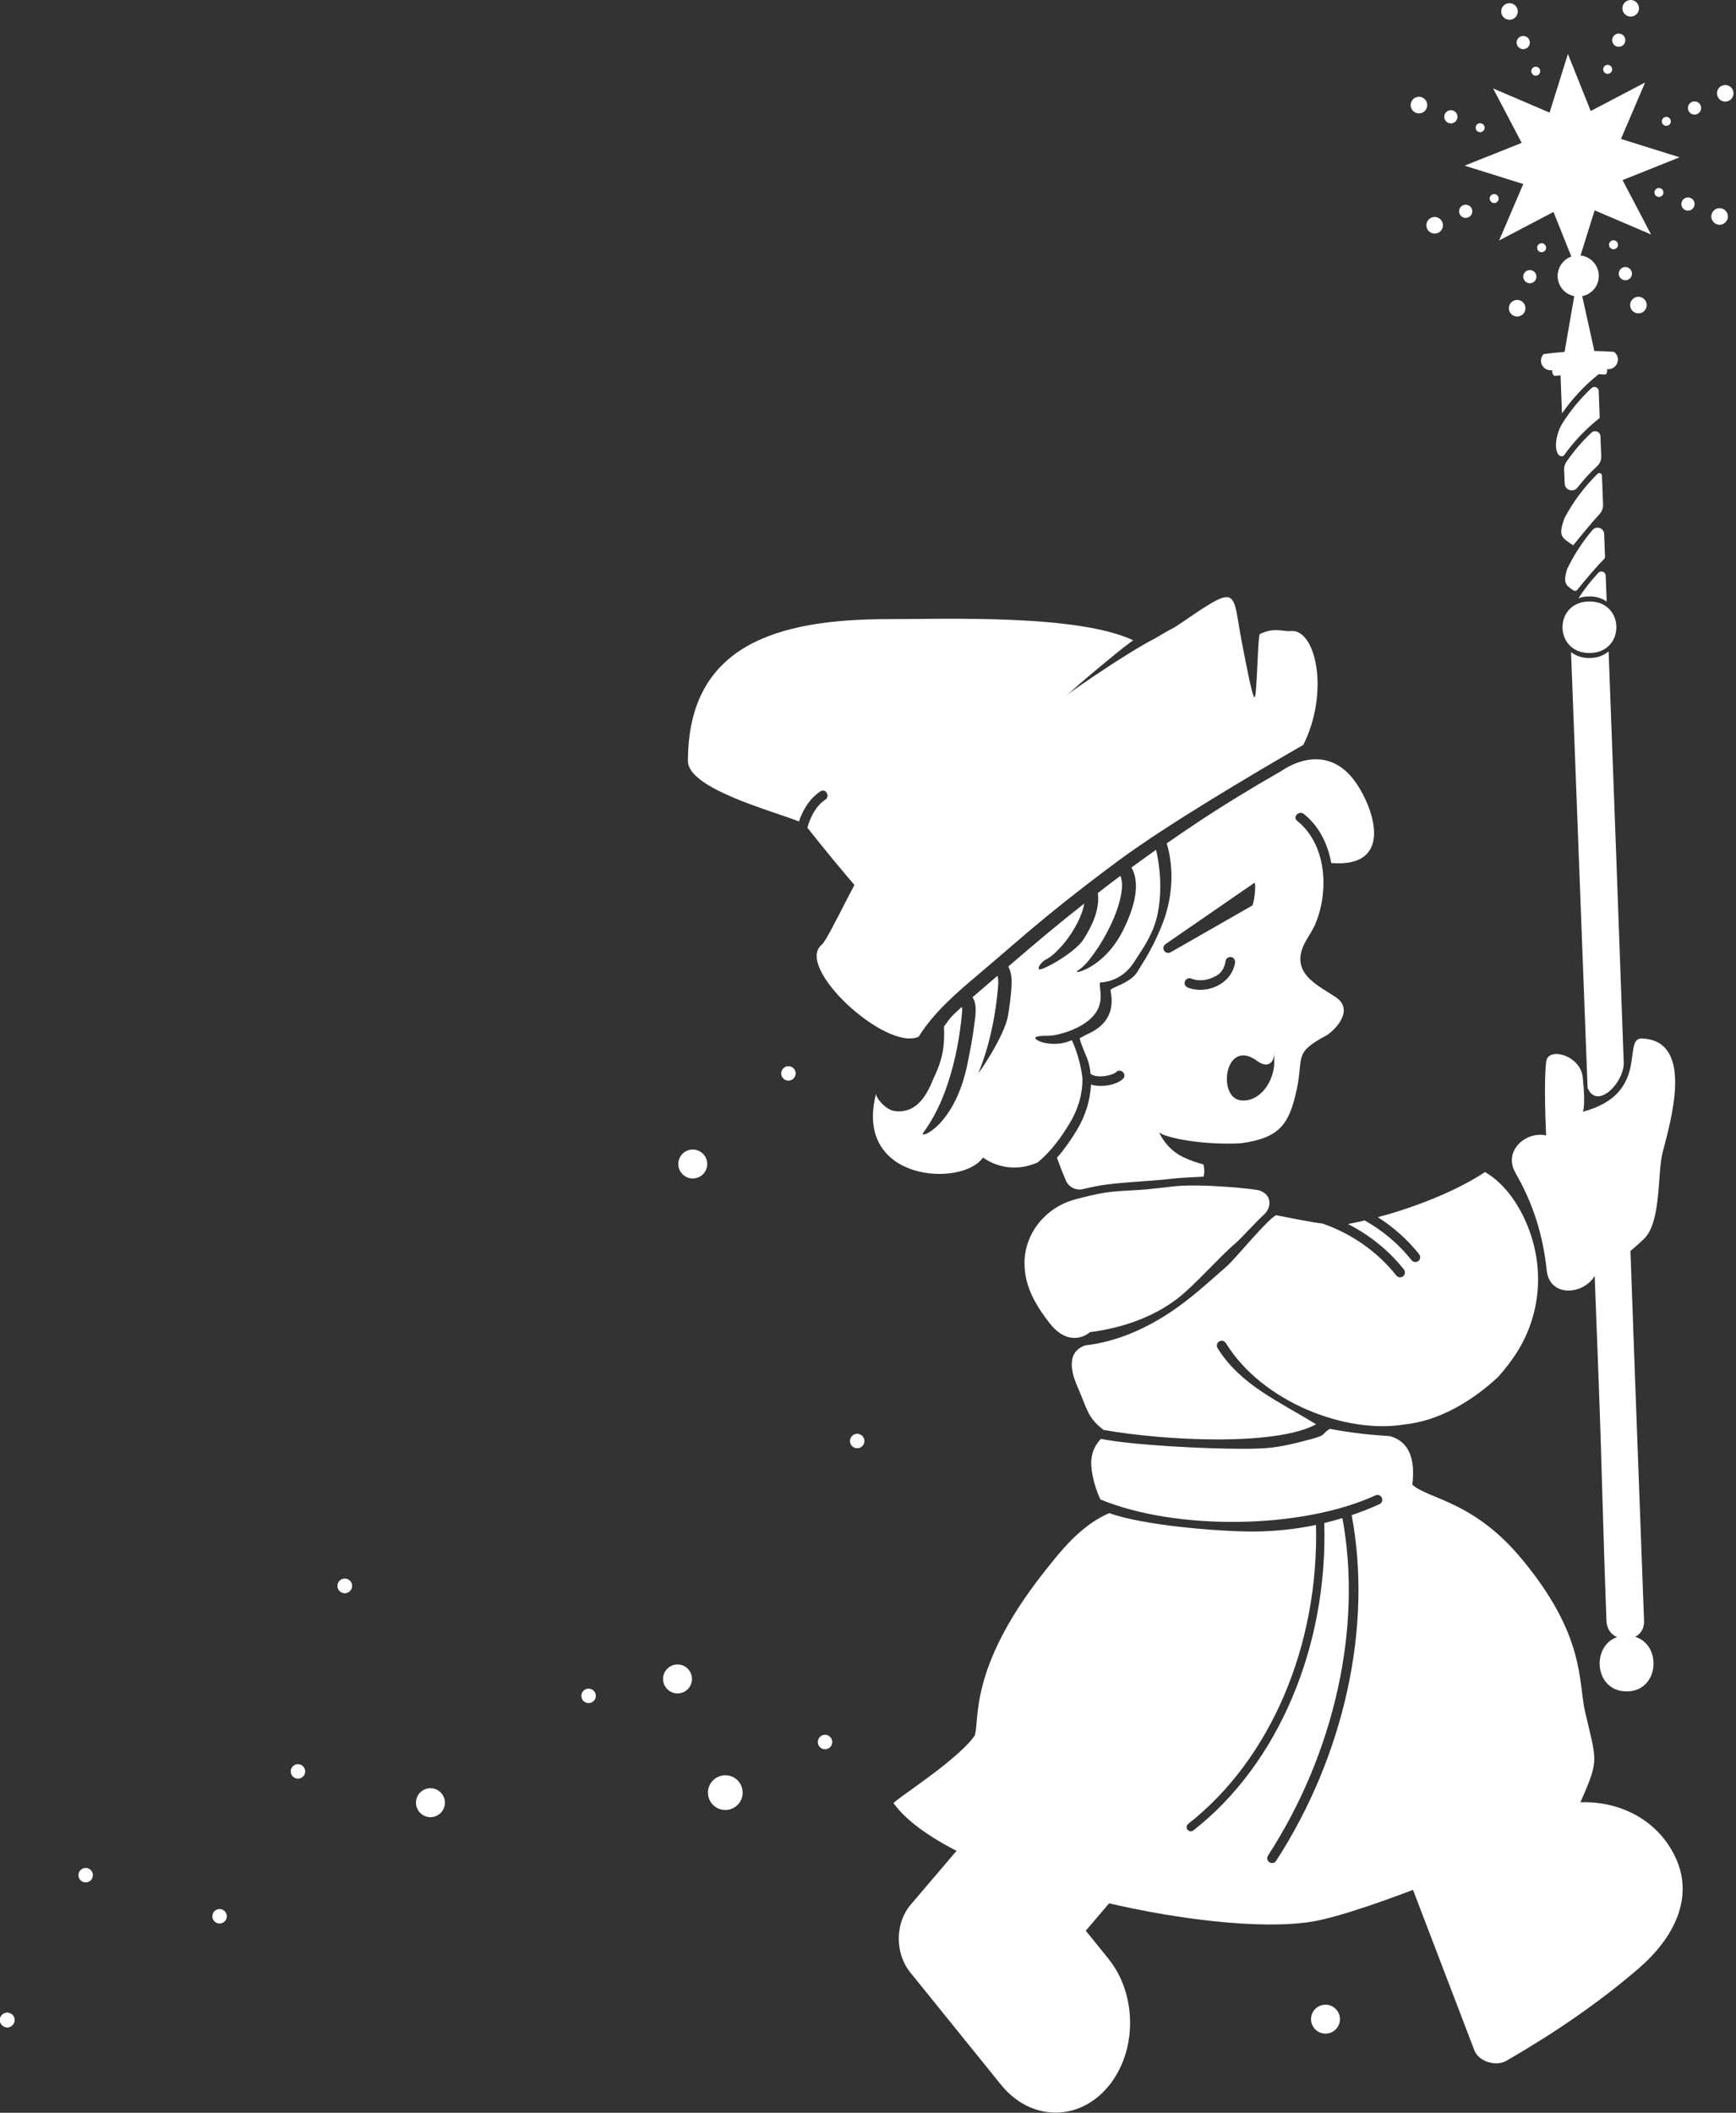 <?xml version="1.0" encoding="UTF-8"?> <svg xmlns="http://www.w3.org/2000/svg" width="360" height="438" viewBox="0 0 360 438" fill="none"><rect x="0" y="0" width="360" height="438" fill="#333333" stroke="none"/><path d="M242.401 358.077C239.361 358.757 239.841 362.007 236.881 362.637C230.181 364.067 228.061 376.397 216.241 380.637C209.961 382.897 216.921 389.377 221.421 392.377C221.751 392.597 222.081 392.727 222.421 392.797C223.421 393.757 225.131 394.117 226.401 392.867C229.111 390.207 231.831 387.537 234.541 384.877C236.961 382.507 259.121 362.997 260.851 360.057C263.711 355.217 248.111 356.787 242.401 358.077Z" fill="white"></path><path d="M323.27 374.2C321.15 374.68 319.15 375.38 317.26 376.25C316.71 374.38 316.16 372.51 315.62 370.64C314.51 366.86 310.62 365.62 307.47 367.93C302.4 371.65 297.32 375.37 292.25 379.09C291.32 379.77 290.78 380.57 290.54 381.4C290.07 382.52 289.98 383.84 290.51 385.23C295.59 398.5 300.67 411.77 305.74 425.04C306.66 427.45 310.26 428.45 312.39 427.22C322.01 421.67 331.35 415.36 339.78 408.11C346.86 402.02 351.89 393.25 346.98 384.11C342.39 375.56 332.5 372.13 323.27 374.2Z" fill="white"></path><path d="M213.221 366.268L205.251 375.618L192.43 390.658L188.831 394.888C185.601 398.678 185.561 404.948 188.751 408.888L207.58 432.188C213.64 439.688 223.54 439.918 229.69 432.708C235.84 425.488 235.911 413.558 229.851 406.058L225.161 400.258L233.131 390.908C235.811 387.768 235.84 382.568 233.2 379.298L222.851 366.488C220.211 363.218 215.901 363.118 213.221 366.268Z" fill="white"></path><path d="M1.5 420.266C2.328 420.266 3 419.594 3 418.766C3 417.937 2.328 417.266 1.5 417.266C0.672 417.266 0 417.937 0 418.766C0 419.594 0.672 420.266 1.5 420.266Z" fill="white"></path><path d="M171.09 362.641C171.918 362.641 172.59 361.969 172.59 361.141C172.59 360.312 171.918 359.641 171.09 359.641C170.261 359.641 169.59 360.312 169.59 361.141C169.59 361.969 170.261 362.641 171.09 362.641Z" fill="white"></path><path d="M150.409 375.231C152.397 375.231 154.009 373.62 154.009 371.631C154.009 369.643 152.397 368.031 150.409 368.031C148.42 368.031 146.809 369.643 146.809 371.631C146.809 373.62 148.42 375.231 150.409 375.231Z" fill="white"></path><path d="M89.262 376.719C90.919 376.719 92.262 375.376 92.262 373.719C92.262 372.062 90.919 370.719 89.262 370.719C87.605 370.719 86.262 372.062 86.262 373.719C86.262 375.376 87.605 376.719 89.262 376.719Z" fill="white"></path><path d="M122.059 353.07C122.887 353.07 123.559 352.399 123.559 351.57C123.559 350.742 122.887 350.07 122.059 350.07C121.23 350.07 120.559 350.742 120.559 351.57C120.559 352.399 121.23 353.07 122.059 353.07Z" fill="white"></path><path d="M45.531 398.766C46.36 398.766 47.031 398.094 47.031 397.266C47.031 396.437 46.36 395.766 45.531 395.766C44.703 395.766 44.031 396.437 44.031 397.266C44.031 398.094 44.703 398.766 45.531 398.766Z" fill="white"></path><path d="M61.789 368.734C62.617 368.734 63.289 368.063 63.289 367.234C63.289 366.406 62.617 365.734 61.789 365.734C60.961 365.734 60.289 366.406 60.289 367.234C60.289 368.063 60.961 368.734 61.789 368.734Z" fill="white"></path><path d="M71.5 330.273C72.328 330.273 73 329.602 73 328.773C73 327.945 72.328 327.273 71.5 327.273C70.672 327.273 70 327.945 70 328.773C70 329.602 70.672 330.273 71.5 330.273Z" fill="white"></path><path d="M71.5 330.273C72.328 330.273 73 329.602 73 328.773C73 327.945 72.328 327.273 71.5 327.273C70.672 327.273 70 327.945 70 328.773C70 329.602 70.672 330.273 71.5 330.273Z" fill="white"></path><path d="M177.762 300.242C178.59 300.242 179.262 299.571 179.262 298.742C179.262 297.914 178.59 297.242 177.762 297.242C176.933 297.242 176.262 297.914 176.262 298.742C176.262 299.571 176.933 300.242 177.762 300.242Z" fill="white"></path><path d="M1.5 420.273C2.328 420.273 3 419.602 3 418.773C3 417.945 2.328 417.273 1.5 417.273C0.672 417.273 0 417.945 0 418.773C0 419.602 0.672 420.273 1.5 420.273Z" fill="white"></path><path d="M1.5 420.273C2.328 420.273 3 419.602 3 418.773C3 417.945 2.328 417.273 1.5 417.273C0.672 417.273 0 417.945 0 418.773C0 419.602 0.672 420.273 1.5 420.273Z" fill="white"></path><path d="M1.5 420.273C2.328 420.273 3 419.602 3 418.773C3 417.945 2.328 417.273 1.5 417.273C0.672 417.273 0 417.945 0 418.773C0 419.602 0.672 420.273 1.5 420.273Z" fill="white"></path><path d="M17.762 390.242C18.59 390.242 19.262 389.571 19.262 388.742C19.262 387.914 18.59 387.242 17.762 387.242C16.933 387.242 16.262 387.914 16.262 388.742C16.262 389.571 16.933 390.242 17.762 390.242Z" fill="white"></path><path d="M140.5 351.062C142.157 351.062 143.5 349.719 143.5 348.062C143.5 346.406 142.157 345.062 140.5 345.062C138.843 345.062 137.5 346.406 137.5 348.062C137.5 349.719 138.843 351.062 140.5 351.062Z" fill="white"></path><path d="M314.291 243.198C317.931 249.508 320.001 256.118 320.741 263.358C321.461 270.388 332.181 267.878 331.471 260.918C330.641 252.788 328.071 245.068 323.981 237.988C320.451 231.878 310.731 237.048 314.291 243.198Z" fill="white"></path><path d="M340.511 215.291C336.231 215.121 342.391 226.731 328.211 230.481C328.211 230.481 328.881 229.741 328.221 223.351C327.751 218.751 321.041 216.941 320.641 220.061C319.751 227.161 321.281 254.631 323.921 263.951C324.961 267.641 333.711 263.851 340.941 256.811C344.551 253.291 343.671 243.141 344.781 238.921C344.921 238.381 345.071 237.821 345.221 237.251C347.101 230.001 350.641 215.691 340.511 215.291Z" fill="white"></path><path d="M163.5 224.031C164.328 224.031 165 223.36 165 222.531C165 221.703 164.328 221.031 163.5 221.031C162.672 221.031 162 221.703 162 222.531C162 223.36 162.672 224.031 163.5 224.031Z" fill="white"></path><path d="M143.66 244.312C145.317 244.312 146.66 242.969 146.66 241.312C146.66 239.656 145.317 238.312 143.66 238.312C142.003 238.312 140.66 239.656 140.66 241.312C140.66 242.969 142.003 244.312 143.66 244.312Z" fill="white"></path><path d="M301.742 388.188C302.571 388.188 303.242 387.516 303.242 386.688C303.242 385.859 302.571 385.188 301.742 385.188C300.914 385.188 300.242 385.859 300.242 386.688C300.242 387.516 300.914 388.188 301.742 388.188Z" fill="white"></path><path d="M274.871 421.594C276.528 421.594 277.871 420.251 277.871 418.594C277.871 416.937 276.528 415.594 274.871 415.594C273.214 415.594 271.871 416.937 271.871 418.594C271.871 420.251 273.214 421.594 274.871 421.594Z" fill="white"></path><path d="M326.049 372.249C324.679 375.359 325.679 378.309 327.039 375.219C331.749 364.529 331.249 365.899 328.699 354.849C327.249 348.549 328.839 338.919 315.209 322.769C305.349 311.079 296.079 310.759 292.879 307.779C293.509 302.679 292.329 298.879 288.259 297.729C284.489 297.479 281.169 297.209 275.779 296.219C273.519 297.609 275.849 297.379 269.899 298.869C264.599 300.199 262.739 300.349 257.249 300.349C250.219 300.349 235.189 299.649 228.299 298.299C227.229 299.409 226.379 300.909 226.289 303.019C226.209 304.779 226.889 308.109 228.189 310.849C243.779 317.319 269.839 317.069 285.229 310.009C285.729 309.779 286.329 309.999 286.559 310.499C286.789 310.999 286.569 311.599 286.069 311.829C284.179 312.689 282.259 313.449 280.299 314.109C284.649 337.139 278.809 363.899 264.629 385.779C264.469 386.029 264.219 386.179 263.949 386.219C263.709 386.259 263.469 386.209 263.249 386.069C262.789 385.769 262.649 385.149 262.949 384.689C276.809 363.299 282.549 337.199 278.379 314.719C277.139 315.099 275.879 315.439 274.619 315.739C275.379 341.389 265.019 365.769 247.469 379.469C247.309 379.589 247.119 379.649 246.939 379.649C246.679 379.649 246.429 379.539 246.259 379.319C245.959 378.939 246.029 378.399 246.409 378.099C263.449 364.789 273.539 341.119 272.899 316.139C268.579 317.039 264.179 317.499 259.769 317.499C252.369 317.499 236.989 316.209 230.009 313.679L230.019 313.689C223.999 316.289 219.809 321.729 216.379 326.079C200.549 346.169 203.269 357.059 202.099 359.859C198.289 365.249 184.439 373.789 185.339 373.879C197.049 389.869 251.069 401.809 272.039 398.379C283.179 396.549 313.739 383.829 323.539 378.379C325.489 377.299 326.439 373.849 327.059 369.739C326.729 370.599 326.409 371.429 326.049 372.249Z" fill="white"></path><path d="M335.592 245.776C335.252 245.256 334.802 244.796 334.292 244.536C334.232 244.506 334.162 244.476 334.102 244.446C334.662 244.256 335.652 243.926 335.692 243.946C335.992 244.166 335.772 245.136 335.592 245.776Z" fill="white"></path><path d="M337.284 339.078C329.844 339.118 329.884 350.678 337.344 350.648C344.784 350.608 344.734 339.048 337.284 339.078Z" fill="white"></path><path d="M329.582 124.688C322.142 124.728 322.182 135.408 329.632 135.378C337.072 135.348 337.032 124.658 329.582 124.688Z" fill="white"></path><path d="M336.703 219.889C335.723 192.529 334.713 164.839 333.583 135.039C332.593 135.879 331.273 136.409 329.633 136.419C328.143 136.429 326.843 135.999 325.793 135.189C326.933 165.299 328.073 195.419 329.223 225.529C331.243 230.349 337.153 224.089 336.703 219.889Z" fill="white"></path><path d="M329.781 240.396L331.461 284.726C332.261 305.816 332.341 314.956 333.141 336.046C333.331 341.046 341.121 341.036 340.931 336.006C339.601 300.906 338.441 268.726 337.291 236.586C334.911 238.126 332.411 239.536 329.781 240.396Z" fill="white"></path><path d="M332.981 77.642C333.171 77.442 333.281 77.162 333.281 76.862L333.271 76.552L333.551 76.542C334.651 76.522 335.531 75.612 335.511 74.512C335.501 73.862 335.181 73.292 334.691 72.942C329.821 72.602 324.921 72.752 320.091 73.412C319.751 73.772 319.541 74.262 319.551 74.802C319.571 75.902 320.481 76.782 321.581 76.762L321.871 76.752L321.881 77.062C321.891 77.422 322.071 77.732 322.331 77.932C325.871 77.582 329.431 77.482 332.981 77.642Z" fill="white"></path><path d="M327.661 69.138C326.811 69.098 326.151 68.378 326.181 67.528C326.221 66.678 326.941 66.018 327.791 66.048C328.641 66.088 329.301 66.808 329.271 67.658C329.231 68.518 328.511 69.178 327.661 69.138Z" fill="white"></path><path d="M331.742 86.645C331.672 84.785 331.602 82.935 331.532 81.075C331.502 80.315 330.592 79.935 330.032 80.465C327.722 82.625 325.692 85.085 323.992 87.766C321.952 91.186 322.452 95.225 324.252 94.495C326.362 91.535 328.892 88.885 331.742 86.645Z" fill="white"></path><path d="M332.841 115.447C332.781 113.867 332.721 112.287 332.661 110.707C332.611 109.457 331.051 108.927 330.241 109.877C328.151 112.337 326.371 115.067 324.981 117.977C324.961 118.007 324.951 118.047 324.941 118.087C324.171 120.797 324.571 121.267 326.311 122.407C326.561 122.567 326.881 122.527 327.071 122.297C328.471 120.557 331.171 117.307 332.671 115.887C332.781 115.757 332.841 115.607 332.841 115.447Z" fill="white"></path><path d="M332.051 94.639L331.891 90.46C331.851 89.519 330.721 89.04 330.031 89.689C328.071 91.519 326.321 93.569 324.801 95.779C324.491 96.239 324.341 96.789 324.361 97.339L324.471 100.25C324.521 101.64 326.271 102.169 327.121 101.079C328.361 99.499 329.731 98.009 331.201 96.639C331.761 96.119 332.081 95.399 332.051 94.639Z" fill="white"></path><path d="M332.431 104.597C332.351 102.597 332.281 100.597 332.201 98.597C332.181 98.137 331.621 97.907 331.291 98.227C328.571 100.897 326.261 103.987 324.461 107.347C323.071 111.197 323.781 111.387 326.241 113.057C327.271 111.767 329.991 108.417 331.671 106.617C332.181 106.067 332.451 105.347 332.431 104.597Z" fill="white"></path><path d="M332.98 119.332C332.95 118.542 331.98 118.182 331.44 118.762C329.91 120.392 328.53 122.162 327.32 124.032C327.99 123.792 328.73 123.642 329.56 123.642C330.95 123.632 332.17 124.002 333.18 124.702C333.17 124.322 333.15 123.932 333.14 123.552C333.09 122.152 333.04 120.742 332.98 119.332Z" fill="white"></path><path d="M331.403 77.672C331.353 76.292 331.303 74.902 331.243 73.522C329.973 73.562 328.693 73.502 327.503 73.462C326.743 73.432 325.983 73.432 325.223 73.422C324.633 73.462 324.043 73.502 323.453 73.542C323.603 77.602 323.763 81.652 323.913 85.712C326.023 82.682 328.543 79.962 331.403 77.672Z" fill="white"></path><path d="M325.143 11.188L329.873 23.017L341.153 17.097L336.143 28.807L348.303 32.607L336.473 37.337L342.393 48.617L330.683 43.607L326.883 55.767L322.153 43.938L310.873 49.857L315.883 38.148L303.723 34.347L315.553 29.617L309.633 18.337L321.343 23.347L325.143 11.188Z" fill="white"></path><path d="M327.78 77.233C329.04 77.033 330.21 76.493 331.27 75.663L327.18 57.203L323.82 76.603C325.05 77.333 326.38 77.463 327.78 77.233Z" fill="white"></path><path d="M327.282 61.477C329.64 61.477 331.552 59.566 331.552 57.208C331.552 54.849 329.64 52.938 327.282 52.938C324.923 52.938 323.012 54.849 323.012 57.208C323.012 59.566 324.923 61.477 327.282 61.477Z" fill="white"></path><path d="M351.401 23.756C352.158 23.756 352.771 23.142 352.771 22.386C352.771 21.629 352.158 21.016 351.401 21.016C350.645 21.016 350.031 21.629 350.031 22.386C350.031 23.142 350.645 23.756 351.401 23.756Z" fill="white"></path><path d="M345.551 26.086C346.065 26.086 346.481 25.67 346.481 25.157C346.481 24.643 346.065 24.227 345.551 24.227C345.038 24.227 344.621 24.643 344.621 25.157C344.621 25.67 345.038 26.086 345.551 26.086Z" fill="white"></path><path d="M357.771 21.065C358.721 21.065 359.491 20.295 359.491 19.345C359.491 18.395 358.721 17.625 357.771 17.625C356.821 17.625 356.051 18.395 356.051 19.345C356.051 20.295 356.821 21.065 357.771 21.065Z" fill="white"></path><path d="M303.944 45.178C304.701 45.178 305.314 44.564 305.314 43.807C305.314 43.051 304.701 42.438 303.944 42.438C303.188 42.438 302.574 43.051 302.574 43.807C302.574 44.564 303.188 45.178 303.944 45.178Z" fill="white"></path><path d="M309.852 42.094C310.365 42.094 310.782 41.678 310.782 41.164C310.782 40.651 310.365 40.234 309.852 40.234C309.338 40.234 308.922 40.651 308.922 41.164C308.922 41.678 309.338 42.094 309.852 42.094Z" fill="white"></path><path d="M297.513 48.424C298.463 48.424 299.233 47.654 299.233 46.704C299.233 45.754 298.463 44.984 297.513 44.984C296.563 44.984 295.793 45.754 295.793 46.704C295.793 47.654 296.563 48.424 297.513 48.424Z" fill="white"></path><path d="M300.87 25.584C301.627 25.584 302.24 24.971 302.24 24.214C302.24 23.457 301.627 22.844 300.87 22.844C300.113 22.844 299.5 23.457 299.5 24.214C299.5 24.971 300.113 25.584 300.87 25.584Z" fill="white"></path><path d="M306.942 27.407C307.455 27.407 307.872 26.991 307.872 26.477C307.872 25.963 307.455 25.547 306.942 25.547C306.428 25.547 306.012 25.963 306.012 26.477C306.012 26.991 306.428 27.407 306.942 27.407Z" fill="white"></path><path d="M294.251 23.503C295.201 23.503 295.971 22.732 295.971 21.782C295.971 20.832 295.201 20.062 294.251 20.062C293.301 20.062 292.531 20.832 292.531 21.782C292.531 22.732 293.301 23.503 294.251 23.503Z" fill="white"></path><path d="M350.042 43.67C350.799 43.67 351.412 43.056 351.412 42.3C351.412 41.543 350.799 40.93 350.042 40.93C349.285 40.93 348.672 41.543 348.672 42.3C348.672 43.056 349.285 43.67 350.042 43.67Z" fill="white"></path><path d="M344.02 40.829C344.534 40.829 344.95 40.412 344.95 39.899C344.95 39.385 344.534 38.969 344.02 38.969C343.506 38.969 343.09 39.385 343.09 39.899C343.09 40.412 343.506 40.829 344.02 40.829Z" fill="white"></path><path d="M356.599 46.596C357.549 46.596 358.319 45.826 358.319 44.876C358.319 43.926 357.549 43.156 356.599 43.156C355.649 43.156 354.879 43.926 354.879 44.876C354.879 45.826 355.649 46.596 356.599 46.596Z" fill="white"></path><path d="M335.686 9.701C336.443 9.701 337.056 9.087 337.056 8.331C337.056 7.574 336.443 6.961 335.686 6.961C334.93 6.961 334.316 7.574 334.316 8.331C334.316 9.087 334.93 9.701 335.686 9.701Z" fill="white"></path><path d="M333.387 15.313C333.901 15.313 334.317 14.897 334.317 14.383C334.317 13.869 333.901 13.453 333.387 13.453C332.873 13.453 332.457 13.869 332.457 14.383C332.457 14.897 332.873 15.313 333.387 15.313Z" fill="white"></path><path d="M338.165 3.44C339.115 3.44 339.885 2.67 339.885 1.72C339.885 0.77 339.115 0 338.165 0C337.215 0 336.445 0.77 336.445 1.72C336.445 2.67 337.215 3.44 338.165 3.44Z" fill="white"></path><path d="M317.249 58.724C318.006 58.724 318.619 58.111 318.619 57.354C318.619 56.598 318.006 55.984 317.249 55.984C316.492 55.984 315.879 56.598 315.879 57.354C315.879 58.111 316.492 58.724 317.249 58.724Z" fill="white"></path><path d="M319.688 52.29C320.201 52.29 320.618 51.873 320.618 51.36C320.618 50.846 320.201 50.43 319.688 50.43C319.174 50.43 318.758 50.846 318.758 51.36C318.758 51.873 319.174 52.29 319.688 52.29Z" fill="white"></path><path d="M314.618 65.62C315.568 65.62 316.338 64.85 316.338 63.9C316.338 62.95 315.568 62.18 314.618 62.18C313.668 62.18 312.898 62.95 312.898 63.9C312.898 64.85 313.668 65.62 314.618 65.62Z" fill="white"></path><path d="M315.878 10.193C316.634 10.193 317.248 9.58 317.248 8.823C317.248 8.066 316.634 7.453 315.878 7.453C315.121 7.453 314.508 8.066 314.508 8.823C314.508 9.58 315.121 10.193 315.878 10.193Z" fill="white"></path><path d="M318.477 15.688C318.99 15.688 319.407 15.272 319.407 14.758C319.407 14.245 318.99 13.828 318.477 13.828C317.963 13.828 317.547 14.245 317.547 14.758C317.547 15.272 317.963 15.688 318.477 15.688Z" fill="white"></path><path d="M313.029 4.096C313.979 4.096 314.749 3.326 314.749 2.376C314.749 1.426 313.979 0.656 313.029 0.656C312.079 0.656 311.309 1.426 311.309 2.376C311.309 3.326 312.079 4.096 313.029 4.096Z" fill="white"></path><path d="M337.057 58.099C337.814 58.099 338.427 57.486 338.427 56.73C338.427 55.973 337.814 55.359 337.057 55.359C336.301 55.359 335.688 55.973 335.688 56.73C335.688 57.486 336.301 58.099 337.057 58.099Z" fill="white"></path><path d="M334.598 51.673C335.112 51.673 335.528 51.256 335.528 50.743C335.528 50.229 335.112 49.812 334.598 49.812C334.084 49.812 333.668 50.229 333.668 50.743C333.668 51.256 334.084 51.673 334.598 51.673Z" fill="white"></path><path d="M339.767 64.964C340.717 64.964 341.487 64.194 341.487 63.244C341.487 62.294 340.717 61.523 339.767 61.523C338.817 61.523 338.047 62.294 338.047 63.244C338.047 64.194 338.817 64.964 339.767 64.964Z" fill="white"></path><path d="M184.3 128.35C161.19 128.35 142.66 133.66 142.66 157.8C142.66 163.54 160.65 168.25 165.68 170.3C166.54 167.77 167.95 165.49 170.14 164.06C171.22 163.35 172.22 165.08 171.15 165.78C169.33 166.97 168.26 169.03 167.59 171.04C167.53 171.22 167.49 171.41 167.43 171.6C171 176.1 174.73 180.66 178.53 185.02C179.3 184.26 180.03 183.47 180.78 182.71C183.01 180.43 185.35 178.25 187.64 176.02C191.96 171.8 196.17 167.47 200.46 163.22C204.8 158.93 209.33 154.86 213.85 150.76C218.32 146.72 222.77 142.65 227.41 138.8C229.89 136.74 232.37 134.65 234.98 132.73C223.44 127.33 196.61 128.35 184.3 128.35Z" fill="white"></path><path d="M267.689 130.819C265.969 130.989 264.349 129.979 261.279 131.429C260.799 131.659 260.689 144.299 260.179 144.549C259.749 144.769 258.529 138.299 257.499 133.009C256.329 127.029 256.439 123.579 254.129 123.799C252.029 123.999 247.049 127.839 243.559 130.059C241.419 131.149 240.039 132.079 239.569 132.319C233.729 135.289 220.059 144.519 215.109 148.749C205.909 156.609 203.459 157.229 194.909 165.789C190.619 170.079 184.169 175.679 179.819 179.909C177.819 181.849 181.039 176.699 179.089 178.689C177.659 180.149 183.489 174.899 181.769 176.009C179.069 178.559 171.899 194.629 170.439 195.809C164.639 200.469 183.689 217.989 190.489 214.929C193.759 209.739 198.529 205.679 203.179 201.769C207.819 197.859 212.349 193.819 217.049 189.979C222.039 185.899 227.139 181.949 232.329 178.139C242.329 170.789 259.539 160.619 270.279 154.409C275.769 143.399 272.839 130.329 267.689 130.819Z" fill="white"></path><path d="M261.303 246.841C261.083 246.561 249.023 245.271 243.173 245.971C240.923 246.241 238.693 246.511 236.443 246.671C234.063 246.841 231.643 246.881 229.283 247.231C227.153 247.551 225.083 248.091 223.003 248.641C216.963 250.221 212.473 255.571 212.453 261.811C212.453 262.141 212.463 262.471 212.483 262.811C212.763 267.251 215.003 270.891 217.663 274.311C218.933 275.941 220.643 277.361 222.823 277.361C224.013 277.361 225.153 276.921 226.013 276.171C232.533 275.331 238.953 273.181 244.103 269.261C247.673 266.541 252.803 260.631 256.223 257.721C257.453 256.671 260.333 253.421 262.133 251.781C262.933 251.051 263.403 249.981 263.203 248.911C263.013 247.851 262.293 247.231 261.303 246.841Z" fill="white"></path><path d="M280.84 161.798C276.73 156.278 270.92 156.298 265.45 159.988C259.48 163.408 253.6 166.988 247.88 170.798C245.89 172.118 243.92 173.468 241.95 174.838C243.59 180.368 243.1 186.428 240.98 191.738C239.85 194.578 238.44 197.358 236.8 199.938C235.96 201.258 235.68 202.078 234.4 202.978C232.34 204.418 230.83 204.618 230.3 205.208C230.08 205.288 232.45 211.268 225.66 214.318C225.06 214.588 224.5 214.948 223.89 215.238C224.24 216.738 224.95 218.088 225.49 219.528C225.86 220.518 226.05 221.548 226.15 222.598C226.17 222.618 226.2 222.638 226.22 222.668C226.23 222.678 226.22 222.668 226.22 222.678C226.23 222.688 226.23 222.678 226.25 222.688C226.32 222.728 226.39 222.768 226.46 222.808C226.53 222.848 226.61 222.878 226.68 222.918C226.41 222.788 226.67 222.908 226.74 222.928C226.91 222.988 227.08 223.028 227.25 223.058C227.3 223.068 227.35 223.078 227.4 223.088C227.37 223.078 227.56 223.108 227.61 223.118C227.79 223.128 227.97 223.138 228.15 223.138C228.33 223.138 228.52 223.138 228.7 223.118C228.8 223.108 228.89 223.108 228.99 223.098C229.01 223.098 229.08 223.088 229.14 223.078C229.5 223.018 229.85 222.948 230.2 222.848C230.37 222.798 230.53 222.738 230.7 222.678C230.72 222.668 230.73 222.668 230.75 222.668C230.82 222.628 230.89 222.598 230.96 222.568C231.09 222.498 231.22 222.428 231.34 222.348C231.36 222.328 231.39 222.318 231.41 222.298C231.43 222.268 231.46 222.248 231.47 222.238C232.39 221.338 233.8 222.748 232.88 223.648C232.36 224.158 231.67 224.468 230.99 224.698C229.64 225.148 227.73 225.318 226.23 224.838C226.1 228.208 225.02 231.438 223.29 234.318C222.13 236.248 220.76 238.228 219.18 240.028C219.75 241.588 220.36 243.138 221 244.678C221.6 246.098 223.13 246.878 224.63 246.508C226.11 246.148 227.59 245.818 229.1 245.618C233.68 244.998 238.35 244.908 242.95 244.368C244.54 244.178 247.99 244.008 249.58 243.928C249.94 242.898 249.57 241.408 249.57 241.408C248.06 240.998 246.99 240.618 245.55 239.968C242.18 238.448 240.69 235.478 240.37 234.758C241.59 235.818 249.04 237.428 257.25 237.018C265.54 235.938 267.39 232.918 268.94 225.708C270.36 219.108 268.11 218.328 275.17 214.598C277.04 213.378 280.83 209.328 277.04 206.758C273.28 204.208 266.9 201.588 270.95 194.828C271.68 193.608 272.26 192.618 272.73 191.688C272.74 191.628 272.76 191.578 272.78 191.518C275.63 184.688 275.13 175.078 268.98 170.158C267.98 169.358 269.4 167.948 270.39 168.748C273.53 171.258 275.35 174.948 276.07 178.918C289.39 179.978 284.83 167.158 280.84 161.798ZM242.42 197.538C242.04 197.598 241.63 197.438 241.41 197.088C241.11 196.618 241.25 196.008 241.72 195.708L260.1 183.038C260.57 182.738 260.1 187.458 259.63 187.758L242.79 197.398C242.68 197.468 242.55 197.518 242.42 197.538ZM246.39 204.768C245.88 204.578 245.54 204.098 245.69 203.538C245.82 203.048 246.41 202.658 246.92 202.838C247.8 203.158 248.42 203.258 249.34 203.198C249.44 203.198 249.55 203.188 249.65 203.178C249.7 203.178 249.72 203.168 249.73 203.168C249.74 203.168 249.76 203.168 249.8 203.158C250.01 203.128 250.21 203.078 250.41 203.028C250.61 202.978 250.81 202.918 251.01 202.848C251.4 202.708 251.11 202.818 252.04 202.388C253.31 201.808 253.98 200.538 254.17 199.158C254.25 198.608 254.91 198.298 255.4 198.428C255.95 198.578 256.19 199.128 256.1 199.658C255.34 203.998 250.34 206.208 246.39 204.768ZM257.17 228.088C257.14 228.088 257.12 228.078 257.09 228.078C252.38 227.208 254.08 215.018 260.75 219.978C262.66 221.398 264.21 220.618 264.24 218.238C264.24 218.188 264.24 220.738 264.24 220.748C263.82 225.298 260.52 228.648 257.17 228.088Z" fill="white"></path><path d="M215.162 241.002C217.882 238.792 220.082 235.762 221.792 232.912C223.492 230.102 224.501 226.952 224.471 223.642C224.471 223.372 224.091 219.592 222.271 215.642C221.741 215.842 221.221 216.062 220.681 216.182C216.991 217.012 213.731 215.322 214.951 214.942C215.691 214.712 216.461 214.732 217.221 214.732C218.071 214.732 218.911 214.582 219.731 214.372C221.361 213.952 222.972 213.332 224.412 212.472C230.382 208.902 227.381 204.252 228.231 203.662C228.241 203.662 232.371 203.722 235.061 199.622C236.641 197.212 237.981 195.302 239.091 192.652C241.061 187.962 240.931 181.122 239.731 176.172C238.021 177.382 236.321 178.612 234.631 179.852C236.821 183.662 234.701 189.182 232.981 192.702C228.931 200.972 221.981 202.162 223.511 201.212C224.751 200.442 225.911 198.992 226.841 197.712C228.181 195.852 229.341 193.842 230.331 191.772C231.281 189.772 232.071 187.662 232.481 185.482C232.721 184.192 232.821 182.752 232.341 181.562C230.771 182.732 229.222 183.942 227.662 185.142C228.102 188.522 226.471 191.952 224.701 194.732C222.861 197.622 215.602 201.562 215.422 200.902C215.202 200.112 216.602 199.082 216.652 199.052C216.812 198.972 216.961 198.892 217.111 198.802C217.391 198.642 217.652 198.462 217.912 198.272C218.382 197.932 218.911 197.442 219.361 196.982C220.471 195.872 221.431 194.642 222.271 193.322C223.091 192.032 223.831 190.662 224.341 189.222C224.561 188.592 224.741 187.952 224.861 187.302C222.341 189.282 219.851 191.282 217.391 193.322C214.601 195.642 211.841 198.012 209.081 200.382C209.871 201.742 209.841 203.472 209.731 204.992C209.591 206.822 209.342 208.652 209.052 210.462C208.362 214.792 202.641 223.062 202.931 222.352C204.441 218.662 205.462 214.822 206.152 210.892C206.462 209.142 206.701 207.382 206.871 205.602C206.961 204.592 207.161 203.322 206.851 202.292C205.861 203.142 204.881 203.992 203.891 204.832C203.151 205.462 202.412 206.102 201.672 206.742C202.712 208.282 202.262 210.602 202.052 212.312C201.722 215.072 201.181 217.792 200.631 220.512C197.991 233.652 190.381 236.282 191.451 234.832C194.491 230.712 196.351 225.872 197.631 220.942C198.271 218.462 198.771 215.942 199.101 213.412C199.231 212.412 199.371 211.412 199.451 210.412C199.491 209.952 199.591 209.272 199.461 208.732C197.381 210.672 197.411 210.492 195.761 212.802C195.921 216.792 195.531 219.482 193.681 223.382C192.931 224.972 190.981 231.142 185.451 230.322C183.571 230.042 181.451 227.382 181.691 226.672C176.871 245.012 199.571 246.202 203.851 239.962C206.251 241.722 209.542 242.462 212.672 241.802C213.562 241.602 214.382 241.332 215.162 241.002Z" fill="white"></path><path d="M317.221 255.306C315.501 250.496 312.381 245.547 307.951 242.977C302.451 246.647 294.071 250.116 285.731 252.336C288.981 254.416 291.901 256.996 294.291 260.016C294.631 260.456 294.561 261.077 294.131 261.417C293.701 261.757 293.071 261.687 292.721 261.257C290.071 257.907 286.741 255.116 283.011 253.016C281.841 253.286 280.681 253.537 279.541 253.757C284.011 256.047 288.021 259.237 291.131 263.177C291.471 263.617 291.401 264.236 290.971 264.586C290.541 264.926 289.911 264.857 289.561 264.427C285.641 259.477 280.251 255.747 274.291 253.667C271.161 253.267 267.561 252.467 264.651 251.937C263.131 252.437 256.151 260.967 254.461 262.457C251.191 265.327 247.971 268.276 244.431 270.836C238.721 274.966 232.071 278.127 225.031 278.917C220.441 280.527 222.761 285.916 223.471 287.546C225.471 292.136 225.481 293.837 228.831 296.437C241.671 298.717 264.611 299.806 272.921 295.276C265.221 290.516 257.201 287.107 252.491 279.477C252.201 279.007 252.351 278.386 252.821 278.096C253.291 277.806 253.911 277.957 254.201 278.427C261.791 290.717 279.161 297.326 291.231 295.306C298.271 294.606 305.131 290.597 310.631 285.497C312.161 283.787 313.571 281.977 314.781 280.007C319.371 272.517 320.161 263.536 317.221 255.306Z" fill="white"></path></svg> 